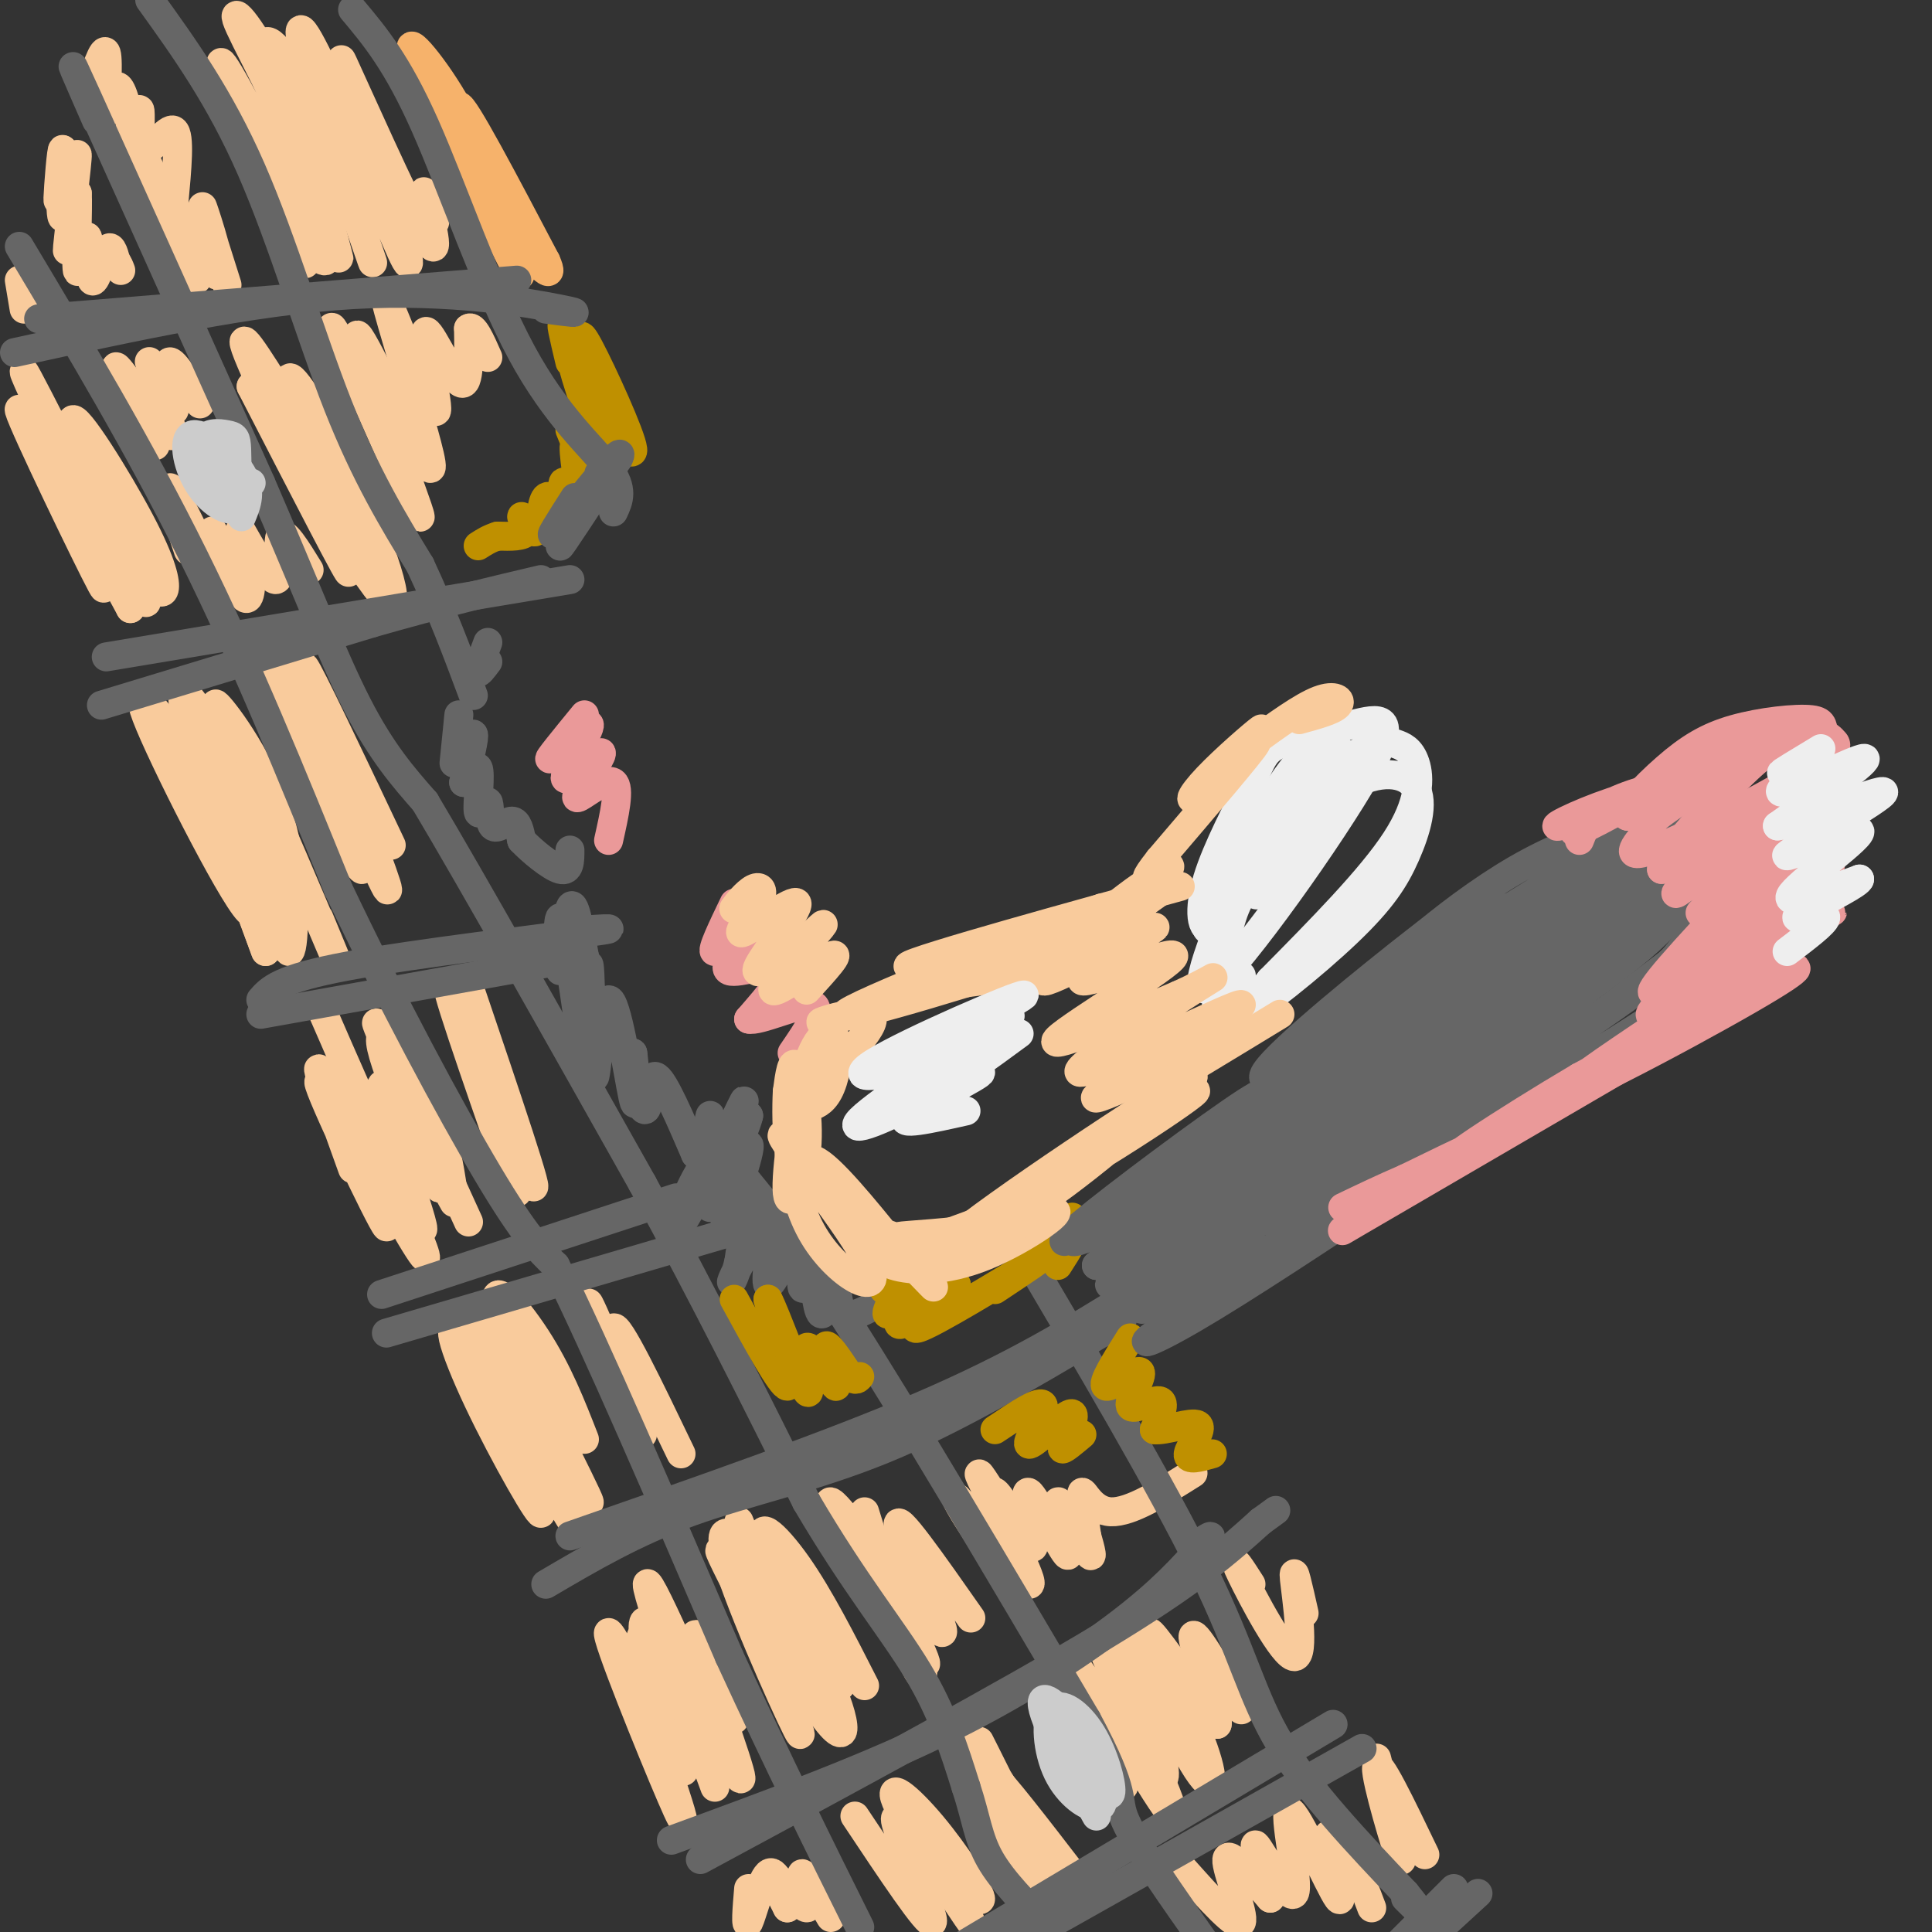 <svg viewBox='0 0 400 400' version='1.1' xmlns='http://www.w3.org/2000/svg' xmlns:xlink='http://www.w3.org/1999/xlink'><rect x="0" y="0" width="400" height="400" fill="#333333" stroke="none"/><g fill='none' stroke='#f9cb9c' stroke-width='6' stroke-linecap='round' stroke-linejoin='round'><path d='M13,34c-0.536,4.554 -1.071,9.107 -1,7c0.071,-2.107 0.750,-10.875 1,-10c0.250,0.875 0.071,11.393 0,13c-0.071,1.607 -0.036,-5.696 0,-13'/><path d='M13,31c-0.220,2.285 -0.770,14.499 0,14c0.770,-0.499 2.861,-13.711 3,-13c0.139,0.711 -1.675,15.346 -2,19c-0.325,3.654 0.837,-3.673 2,-11'/><path d='M16,40c0.193,2.521 -0.324,14.322 0,16c0.324,1.678 1.489,-6.767 2,-7c0.511,-0.233 0.368,7.745 1,9c0.632,1.255 2.038,-4.213 3,-6c0.962,-1.787 1.481,0.106 2,2'/><path d='M24,54c0.500,0.667 0.750,1.333 1,2'/><path d='M18,20c1.732,-5.351 3.464,-10.702 4,-9c0.536,1.702 -0.125,10.458 0,12c0.125,1.542 1.036,-4.131 2,-5c0.964,-0.869 1.982,3.065 3,7'/><path d='M27,25c0.952,0.033 1.833,-3.383 2,-2c0.167,1.383 -0.378,7.565 1,8c1.378,0.435 4.679,-4.876 6,-4c1.321,0.876 0.660,7.938 0,15'/><path d='M36,42c0.772,5.823 2.702,12.880 0,7c-2.702,-5.880 -10.035,-24.699 -9,-23c1.035,1.699 10.439,23.914 13,30c2.561,6.086 -1.719,-3.957 -6,-14'/><path d='M34,42c1.798,2.250 9.292,14.875 11,15c1.708,0.125 -2.369,-12.250 -3,-14c-0.631,-1.750 2.185,7.125 5,16'/><path d='M5,64c0.000,0.000 -1.000,-6.000 -1,-6'/><path d='M7,89c8.311,18.422 16.622,36.844 14,32c-2.622,-4.844 -16.178,-32.956 -17,-36c-0.822,-3.044 11.089,18.978 23,41'/><path d='M27,126c-3.012,-7.905 -22.042,-48.167 -22,-49c0.042,-0.833 19.155,37.762 24,46c4.845,8.238 -4.577,-13.881 -14,-36'/><path d='M15,87c0.667,-1.667 9.333,12.167 14,21c4.667,8.833 5.333,12.667 5,14c-0.333,1.333 -1.667,0.167 -3,-1'/><path d='M32,84c-3.002,-2.574 -6.003,-5.148 -5,-2c1.003,3.148 6.011,12.019 5,10c-1.011,-2.019 -8.041,-14.928 -8,-16c0.041,-1.072 7.155,9.694 10,13c2.845,3.306 1.423,-0.847 0,-5'/><path d='M34,84c-1.026,-3.619 -3.593,-10.166 -3,-9c0.593,1.166 4.344,10.044 5,10c0.656,-0.044 -1.785,-9.012 -1,-10c0.785,-0.988 4.796,6.003 6,8c1.204,1.997 -0.398,-1.002 -2,-4'/><path d='M39,114c-2.649,-7.959 -5.298,-15.917 -3,-12c2.298,3.917 9.544,19.710 11,21c1.456,1.290 -2.877,-11.922 -3,-13c-0.123,-1.078 3.965,9.978 6,13c2.035,3.022 2.018,-1.989 2,-7'/><path d='M52,116c-0.571,-3.214 -2.998,-7.748 -2,-6c0.998,1.748 5.423,9.778 7,10c1.577,0.222 0.308,-7.365 1,-9c0.692,-1.635 3.346,2.683 6,7'/><path d='M59,83c-5.622,-9.000 -11.244,-18.000 -7,-8c4.244,10.000 18.356,39.000 20,43c1.644,4.000 -9.178,-17.000 -20,-38'/><path d='M52,80c3.199,4.957 21.198,36.349 27,43c5.802,6.651 -0.592,-11.440 -7,-25c-6.408,-13.560 -12.831,-22.589 -12,-19c0.831,3.589 8.915,19.794 17,36'/><path d='M77,115c2.833,6.167 1.417,3.583 0,1'/><path d='M44,15c3.169,3.198 6.338,6.396 11,16c4.662,9.604 10.817,25.616 8,21c-2.817,-4.616 -14.604,-29.858 -15,-30c-0.396,-0.142 10.601,24.817 14,31c3.399,6.183 -0.801,-6.408 -5,-19'/><path d='M57,34c-4.382,-9.930 -12.836,-25.255 -11,-20c1.836,5.255 13.961,31.091 19,38c5.039,6.909 2.991,-5.110 -2,-18c-4.991,-12.890 -12.925,-26.651 -14,-30c-1.075,-3.349 4.711,3.714 10,16c5.289,12.286 10.083,29.796 11,33c0.917,3.204 -2.041,-7.898 -5,-19'/><path d='M65,34c-3.386,-8.472 -9.350,-20.153 -10,-24c-0.650,-3.847 4.013,0.140 10,13c5.987,12.860 13.298,34.592 12,31c-1.298,-3.592 -11.203,-32.509 -14,-43c-2.797,-10.491 1.516,-2.555 7,10c5.484,12.555 12.138,29.730 14,33c1.862,3.270 -1.069,-7.365 -4,-18'/><path d='M80,36c-3.694,-10.319 -10.928,-27.116 -9,-23c1.928,4.116 13.019,29.147 17,36c3.981,6.853 0.852,-4.470 0,-8c-0.852,-3.530 0.574,0.735 2,5'/><path d='M72,79c-2.732,-8.246 -5.464,-16.491 -1,-7c4.464,9.491 16.124,36.719 16,35c-0.124,-1.719 -12.033,-32.386 -13,-37c-0.967,-4.614 9.010,16.825 13,24c3.990,7.175 1.995,0.088 0,-7'/><path d='M87,87c-2.253,-8.453 -7.885,-26.085 -7,-25c0.885,1.085 8.289,20.889 10,23c1.711,2.111 -2.270,-13.470 -2,-16c0.270,-2.530 4.791,7.991 7,10c2.209,2.009 2.104,-4.496 2,-11'/><path d='M97,68c1.000,-0.833 2.500,2.583 4,6'/><path d='M45,169c-3.604,-11.489 -7.209,-22.978 -4,-15c3.209,7.978 13.230,35.422 11,35c-2.230,-0.422 -16.711,-28.711 -21,-39c-4.289,-10.289 1.615,-2.578 5,2c3.385,4.578 4.253,6.022 7,13c2.747,6.978 7.374,19.489 12,32'/><path d='M55,197c-2.721,-7.531 -15.525,-42.359 -17,-51c-1.475,-8.641 8.378,8.906 14,24c5.622,15.094 7.012,27.737 8,27c0.988,-0.737 1.574,-14.852 -2,-27c-3.574,-12.148 -11.307,-22.328 -13,-24c-1.693,-1.672 2.653,5.164 7,12'/><path d='M52,158c4.733,10.311 13.067,30.089 16,37c2.933,6.911 0.467,0.956 -2,-5'/><path d='M63,153c6.140,13.099 12.281,26.198 12,27c-0.281,0.802 -6.982,-10.692 -12,-23c-5.018,-12.308 -8.351,-25.429 -4,-18c4.351,7.429 16.386,35.408 20,43c3.614,7.592 -1.193,-5.204 -6,-18'/><path d='M73,164c-3.956,-10.222 -10.844,-26.778 -10,-26c0.844,0.778 9.422,18.889 18,37'/><path d='M73,242c-4.584,-12.711 -9.167,-25.423 -6,-19c3.167,6.423 14.086,31.979 13,31c-1.086,-0.979 -14.177,-28.494 -14,-30c0.177,-1.506 13.622,22.998 19,32c5.378,9.002 2.689,2.501 0,-4'/><path d='M85,252c-5.464,-13.317 -19.124,-44.611 -18,-42c1.124,2.611 17.033,39.126 20,44c2.967,4.874 -7.010,-21.893 -8,-28c-0.990,-6.107 7.005,8.447 15,23'/><path d='M97,204c7.839,23.119 15.679,46.238 13,41c-2.679,-5.238 -15.875,-38.833 -17,-40c-1.125,-1.167 9.821,30.095 13,39c3.179,8.905 -1.411,-4.548 -6,-18'/><path d='M103,290c-3.488,-6.336 -6.975,-12.672 -4,-6c2.975,6.672 12.413,26.351 13,29c0.587,2.649 -7.678,-11.733 -13,-23c-5.322,-11.267 -7.702,-19.418 -2,-11c5.702,8.418 19.486,33.405 22,37c2.514,3.595 -6.243,-14.203 -15,-32'/><path d='M104,284c-4.014,-8.641 -6.548,-14.244 -1,-5c5.548,9.244 19.178,33.333 19,32c-0.178,-1.333 -14.163,-28.090 -18,-38c-3.837,-9.910 2.475,-2.974 7,4c4.525,6.974 7.262,13.987 10,21'/><path d='M85,222c-3.249,-6.313 -6.498,-12.625 -4,-5c2.498,7.625 10.742,29.188 10,29c-0.742,-0.188 -10.469,-22.128 -12,-29c-1.531,-6.872 5.134,1.322 9,9c3.866,7.678 4.933,14.839 6,22'/><path d='M94,248c-3.467,-6.400 -15.133,-33.400 -16,-36c-0.867,-2.600 9.067,19.200 19,41'/><path d='M130,285c1.909,7.073 3.818,14.147 1,8c-2.818,-6.147 -10.364,-25.514 -9,-23c1.364,2.514 11.636,26.907 11,27c-0.636,0.093 -12.182,-24.116 -15,-30c-2.818,-5.884 3.091,6.558 9,19'/><path d='M127,286c2.988,7.048 5.958,15.167 5,11c-0.958,-4.167 -5.845,-20.619 -5,-22c0.845,-1.381 7.423,12.310 14,26'/><path d='M144,351c-3.329,-5.100 -6.657,-10.200 -9,-12c-2.343,-1.800 -3.700,-0.300 -1,8c2.700,8.300 9.456,23.400 7,19c-2.456,-4.400 -14.123,-28.300 -15,-28c-0.877,0.300 9.035,24.800 13,34c3.965,9.200 1.982,3.100 0,-3'/><path d='M139,369c-2.292,-10.866 -8.023,-36.530 -5,-33c3.023,3.530 14.800,36.256 14,34c-0.800,-2.256 -14.177,-39.492 -14,-42c0.177,-2.508 13.908,29.712 18,38c4.092,8.288 -1.454,-7.356 -7,-23'/><path d='M145,343c-1.400,-4.956 -1.400,-5.844 0,-3c1.400,2.844 4.200,9.422 7,16'/><path d='M153,315c8.605,21.343 17.210,42.685 14,39c-3.210,-3.685 -18.236,-32.399 -18,-33c0.236,-0.601 15.733,26.911 22,35c6.267,8.089 3.303,-3.245 -2,-13c-5.303,-9.755 -12.944,-17.930 -15,-18c-2.056,-0.070 1.472,7.965 5,16'/><path d='M159,341c3.164,8.595 8.573,22.082 6,17c-2.573,-5.082 -13.129,-28.735 -15,-37c-1.871,-8.265 4.942,-1.143 11,10c6.058,11.143 11.362,26.308 9,22c-2.362,-4.308 -12.389,-28.088 -13,-32c-0.611,-3.912 8.195,12.044 17,28'/><path d='M174,349c-0.952,-1.881 -11.833,-20.583 -15,-28c-3.167,-7.417 1.381,-3.548 6,3c4.619,6.548 9.310,15.774 14,25'/><path d='M179,313c4.506,14.770 9.011,29.541 11,33c1.989,3.459 1.461,-4.392 -4,-15c-5.461,-10.608 -15.855,-23.971 -14,-19c1.855,4.971 15.959,28.278 19,32c3.041,3.722 -4.979,-12.139 -13,-28'/><path d='M178,316c2.548,2.179 15.417,21.625 17,22c1.583,0.375 -8.119,-18.321 -9,-22c-0.881,-3.679 7.060,7.661 15,19'/><path d='M206,310c-2.417,-3.819 -4.833,-7.638 -2,-2c2.833,5.638 10.917,20.735 9,20c-1.917,-0.735 -13.833,-17.300 -15,-18c-1.167,-0.700 8.417,14.465 11,16c2.583,1.535 -1.833,-10.562 -3,-15c-1.167,-4.438 0.917,-1.219 3,2'/><path d='M209,313c1.803,2.834 4.810,8.918 5,7c0.190,-1.918 -2.438,-11.840 -1,-11c1.438,0.840 6.942,12.442 8,13c1.058,0.558 -2.331,-9.927 -2,-11c0.331,-1.073 4.380,7.265 6,10c1.620,2.735 0.810,-0.132 0,-3'/><path d='M225,318c-0.381,-2.833 -1.333,-8.417 -1,-9c0.333,-0.583 1.952,3.833 6,4c4.048,0.167 10.524,-3.917 17,-8'/><path d='M206,367c-2.421,-4.821 -4.843,-9.643 -2,-4c2.843,5.643 10.950,21.750 12,27c1.050,5.250 -4.956,-0.356 -10,-10c-5.044,-9.644 -9.127,-23.327 -6,-21c3.127,2.327 13.465,20.665 16,26c2.535,5.335 -2.732,-2.332 -8,-10'/><path d='M208,375c-2.667,-4.267 -5.333,-9.933 -3,-8c2.333,1.933 9.667,11.467 17,21'/><path d='M229,343c8.101,17.899 16.202,35.798 13,32c-3.202,-3.798 -17.708,-29.292 -20,-31c-2.292,-1.708 7.631,20.369 10,25c2.369,4.631 -2.815,-8.185 -8,-21'/><path d='M224,348c3.384,3.616 15.844,23.155 17,20c1.156,-3.155 -8.991,-29.003 -9,-31c-0.009,-1.997 10.121,19.856 15,28c4.879,8.144 4.506,2.577 1,-6c-3.506,-8.577 -10.145,-20.165 -10,-21c0.145,-0.835 7.072,9.082 14,19'/><path d='M252,357c0.622,-1.711 -4.822,-15.489 -5,-18c-0.178,-2.511 4.911,6.244 10,15'/><path d='M259,328c-2.101,-3.286 -4.202,-6.571 -2,-2c2.202,4.571 8.708,17.000 11,17c2.292,0.000 0.369,-12.429 0,-16c-0.369,-3.571 0.815,1.714 2,7'/><path d='M245,387c5.600,6.267 11.200,12.533 12,11c0.800,-1.533 -3.200,-10.867 -3,-13c0.200,-2.133 4.600,2.933 9,8'/><path d='M263,393c0.164,-2.230 -3.926,-11.806 -3,-11c0.926,0.806 6.867,11.995 8,10c1.133,-1.995 -2.542,-17.174 -1,-17c1.542,0.174 8.300,15.701 10,18c1.700,2.299 -1.657,-8.629 -2,-12c-0.343,-3.371 2.329,0.814 5,5'/><path d='M280,386c1.500,2.333 2.750,5.667 4,9'/><path d='M285,364c2.889,11.378 5.778,22.756 5,21c-0.778,-1.756 -5.222,-16.644 -5,-19c0.222,-2.356 5.111,7.822 10,18'/><path d='M177,376c7.600,11.422 15.200,22.844 16,22c0.800,-0.844 -5.200,-13.956 -7,-19c-1.800,-5.044 0.600,-2.022 3,1'/><path d='M189,380c4.156,5.683 13.047,19.390 12,18c-1.047,-1.390 -12.033,-17.878 -15,-24c-2.967,-6.122 2.086,-1.879 7,4c4.914,5.879 9.690,13.394 10,15c0.310,1.606 -3.845,-2.697 -8,-7'/><path d='M155,391c-0.356,4.222 -0.711,8.444 0,7c0.711,-1.444 2.489,-8.556 4,-10c1.511,-1.444 2.756,2.778 4,7'/><path d='M163,395c-0.520,-1.067 -3.820,-7.234 -3,-7c0.820,0.234 5.759,6.871 7,7c1.241,0.129 -1.217,-6.249 -1,-7c0.217,-0.751 3.108,4.124 6,9'/></g>
<g fill='none' stroke='#f6b26b' stroke-width='6' stroke-linecap='round' stroke-linejoin='round'><path d='M91,28c-2.455,-5.986 -4.909,-11.971 -1,-7c3.909,4.971 14.182,20.900 13,19c-1.182,-1.900 -13.818,-21.627 -17,-28c-3.182,-6.373 3.091,0.608 8,9c4.909,8.392 8.455,18.196 12,28'/><path d='M106,49c-3.615,-5.767 -18.651,-34.183 -20,-36c-1.349,-1.817 10.989,22.967 17,35c6.011,12.033 5.695,11.317 2,2c-3.695,-9.317 -10.770,-27.233 -10,-28c0.770,-0.767 9.385,15.617 18,32'/><path d='M113,54c2.167,4.833 -1.417,0.917 -5,-3'/></g>
<g fill='none' stroke='#bf9000' stroke-width='6' stroke-linecap='round' stroke-linejoin='round'><path d='M118,75c-1.209,-5.091 -2.418,-10.182 -1,-6c1.418,4.182 5.463,17.636 5,17c-0.463,-0.636 -5.432,-15.364 -4,-15c1.432,0.364 9.266,15.818 11,19c1.734,3.182 -2.633,-5.909 -7,-15'/><path d='M122,75c-1.746,-4.400 -2.612,-7.901 0,-3c2.612,4.901 8.703,18.204 9,21c0.297,2.796 -5.201,-4.915 -7,-7c-1.799,-2.085 0.100,1.458 2,5'/><path d='M118,89c2.620,6.494 5.241,12.989 5,12c-0.241,-0.989 -3.343,-9.461 -4,-9c-0.657,0.461 1.131,9.855 1,12c-0.131,2.145 -2.180,-2.959 -3,-4c-0.820,-1.041 -0.410,1.979 0,5'/><path d='M117,105c-0.843,-0.165 -2.950,-3.077 -4,-2c-1.050,1.077 -1.044,6.144 -2,7c-0.956,0.856 -2.873,-2.500 -3,-3c-0.127,-0.500 1.535,1.857 1,3c-0.535,1.143 -3.268,1.071 -6,1'/><path d='M103,111c-1.667,0.500 -2.833,1.250 -4,2'/></g>
<g fill='none' stroke='#666666' stroke-width='6' stroke-linecap='round' stroke-linejoin='round'><path d='M94,158c0.524,-5.167 1.048,-10.333 1,-10c-0.048,0.333 -0.667,6.167 0,7c0.667,0.833 2.619,-3.333 3,-3c0.381,0.333 -0.810,5.167 -2,10'/><path d='M96,162c0.402,0.265 2.408,-4.073 3,-3c0.592,1.073 -0.231,7.555 0,9c0.231,1.445 1.516,-2.149 2,-2c0.484,0.149 0.169,4.040 1,5c0.831,0.960 2.809,-1.011 4,-1c1.191,0.011 1.596,2.006 2,4'/><path d='M108,174c2.000,2.133 6.000,5.467 8,6c2.000,0.533 2.000,-1.733 2,-4'/><path d='M119,103c-3.018,4.726 -6.036,9.452 -4,7c2.036,-2.452 9.125,-12.083 9,-11c-0.125,1.083 -7.464,12.881 -8,14c-0.536,1.119 5.732,-8.440 12,-18'/><path d='M128,95c1.333,-2.500 -1.333,0.250 -4,3'/><path d='M101,133c-1.000,2.667 -2.000,5.333 -2,6c0.000,0.667 1.000,-0.667 2,-2'/><path d='M121,198c-1.065,-6.161 -2.131,-12.321 -3,-10c-0.869,2.321 -1.542,13.125 -2,13c-0.458,-0.125 -0.702,-11.179 0,-11c0.702,0.179 2.351,11.589 4,23'/><path d='M120,213c1.038,-1.135 1.635,-15.473 2,-13c0.365,2.473 0.500,21.756 1,23c0.500,1.244 1.365,-15.550 3,-16c1.635,-0.450 4.038,15.443 5,20c0.962,4.557 0.481,-2.221 0,-9'/><path d='M131,218c0.112,0.091 0.391,4.818 1,8c0.609,3.182 1.549,4.818 2,3c0.451,-1.818 0.415,-7.091 2,-6c1.585,1.091 4.793,8.545 8,16'/><path d='M144,239c2.083,-0.266 3.290,-8.930 3,-8c-0.290,0.930 -2.078,11.454 0,10c2.078,-1.454 8.021,-14.884 7,-13c-1.021,1.884 -9.006,19.084 -12,24c-2.994,4.916 -0.998,-2.453 2,-8c2.998,-5.547 6.999,-9.274 11,-13'/><path d='M155,231c-0.695,3.404 -7.932,18.415 -8,19c-0.068,0.585 7.033,-13.256 8,-13c0.967,0.256 -4.201,14.607 -5,17c-0.799,2.393 2.772,-7.174 4,-8c1.228,-0.826 0.114,7.087 -1,15'/><path d='M153,261c-0.831,3.852 -2.410,5.983 -1,3c1.410,-2.983 5.809,-11.081 7,-10c1.191,1.081 -0.825,11.341 0,12c0.825,0.659 4.491,-8.284 6,-9c1.509,-0.716 0.860,6.795 1,9c0.140,2.205 1.070,-0.898 2,-4'/><path d='M168,262c0.577,2.121 1.021,9.424 2,10c0.979,0.576 2.494,-5.576 3,-6c0.506,-0.424 0.002,4.879 2,6c1.998,1.121 6.499,-1.939 11,-5'/><path d='M21,146c0.000,0.000 56.000,-17.000 56,-17'/><path d='M77,129c15.167,-4.333 25.083,-6.667 35,-9'/><path d='M22,136c0.000,0.000 96.000,-16.000 96,-16'/><path d='M3,73c24.711,-5.400 49.422,-10.800 70,-12c20.578,-1.200 37.022,1.800 43,3c5.978,1.200 1.489,0.600 -3,0'/><path d='M8,66c0.000,0.000 99.000,-8.000 99,-8'/><path d='M54,207c1.889,-2.178 3.778,-4.356 18,-7c14.222,-2.644 40.778,-5.756 50,-7c9.222,-1.244 1.111,-0.622 -7,0'/><path d='M54,210c0.000,0.000 67.000,-12.000 67,-12'/><path d='M79,268c0.000,0.000 61.000,-20.000 61,-20'/><path d='M80,276c0.000,0.000 75.000,-22.000 75,-22'/><path d='M118,318c26.833,-9.333 53.667,-18.667 73,-27c19.333,-8.333 31.167,-15.667 43,-23'/><path d='M234,268c7.167,-4.000 3.583,-2.500 0,-1'/><path d='M113,328c9.222,-5.422 18.444,-10.844 30,-15c11.556,-4.156 25.444,-7.044 40,-13c14.556,-5.956 29.778,-14.978 45,-24'/><path d='M228,276c7.500,-4.167 3.750,-2.583 0,-1'/><path d='M139,381c19.378,-7.089 38.756,-14.178 55,-22c16.244,-7.822 29.356,-16.378 38,-23c8.644,-6.622 12.822,-11.311 17,-16'/><path d='M249,320c2.833,-2.833 1.417,-1.917 0,-1'/><path d='M145,385c31.833,-17.167 63.667,-34.333 83,-46c19.333,-11.667 26.167,-17.833 33,-24'/><path d='M261,315c5.500,-4.000 2.750,-2.000 0,0'/><path d='M276,357c-30.417,18.167 -60.833,36.333 -72,43c-11.167,6.667 -3.083,1.833 5,-3'/><path d='M282,362c0.000,0.000 -71.000,40.000 -71,40'/><path d='M301,391c0.000,0.000 -12.000,12.000 -12,12'/><path d='M306,392c0.000,0.000 -12.000,11.000 -12,11'/><path d='M20,25c-3.833,-8.750 -7.667,-17.500 -2,-5c5.667,12.500 20.833,46.250 36,80'/><path d='M54,100c9.422,21.778 14.978,36.222 20,46c5.022,9.778 9.511,14.889 14,20'/><path d='M88,166c9.833,16.500 27.417,47.750 45,79'/><path d='M133,245c13.167,24.167 23.583,45.083 34,66'/><path d='M167,311c9.956,16.978 17.844,26.422 23,35c5.156,8.578 7.578,16.289 10,24'/><path d='M200,370c2.133,6.444 2.467,10.556 5,15c2.533,4.444 7.267,9.222 12,14'/><path d='M31,0c7.244,10.067 14.489,20.133 21,35c6.511,14.867 12.289,34.533 18,49c5.711,14.467 11.356,23.733 17,33'/><path d='M87,117c4.667,10.000 7.833,18.500 11,27'/><path d='M150,239c6.250,7.250 12.500,14.500 25,34c12.500,19.500 31.250,51.250 50,83'/><path d='M225,356c8.800,16.422 5.800,15.978 8,21c2.200,5.022 9.600,15.511 17,26'/><path d='M210,256c15.267,25.822 30.533,51.644 39,69c8.467,17.356 10.133,26.244 16,36c5.867,9.756 15.933,20.378 26,31'/><path d='M291,392c4.333,5.333 2.167,3.167 0,1'/><path d='M73,2c4.607,5.488 9.214,10.976 15,24c5.786,13.024 12.750,33.583 20,47c7.250,13.417 14.786,19.690 18,24c3.214,4.310 2.107,6.655 1,9'/><path d='M4,51c12.500,20.917 25.000,41.833 36,64c11.000,22.167 20.500,45.583 30,69'/><path d='M70,184c10.933,23.000 23.267,46.000 31,59c7.733,13.000 10.867,16.000 14,19'/><path d='M115,262c8.333,16.667 22.167,48.833 36,81'/><path d='M151,343c10.500,22.833 18.750,39.417 27,56'/></g>
<g fill='none' stroke='#bf9000' stroke-width='6' stroke-linecap='round' stroke-linejoin='round'><path d='M183,267c1.766,-1.399 3.531,-2.797 3,-1c-0.531,1.797 -3.359,6.791 -2,6c1.359,-0.791 6.904,-7.367 7,-7c0.096,0.367 -5.258,7.676 -5,9c0.258,1.324 6.129,-3.338 12,-8'/><path d='M198,266c-1.405,1.631 -10.917,9.708 -8,9c2.917,-0.708 18.262,-10.202 23,-13c4.738,-2.798 -1.131,1.101 -7,5'/><path d='M222,252c-3.800,3.022 -7.600,6.044 -7,6c0.600,-0.044 5.600,-3.156 7,-3c1.400,0.156 -0.800,3.578 -3,7'/><path d='M206,296c4.804,-3.220 9.607,-6.440 10,-5c0.393,1.440 -3.625,7.542 -3,8c0.625,0.458 5.893,-4.726 8,-6c2.107,-1.274 1.054,1.363 0,4'/><path d='M221,297c-0.400,1.422 -1.400,2.978 -1,3c0.400,0.022 2.200,-1.489 4,-3'/><path d='M234,277c-3.016,4.796 -6.032,9.592 -5,10c1.032,0.408 6.112,-3.571 7,-3c0.888,0.571 -2.415,5.692 -2,7c0.415,1.308 4.547,-1.198 6,-1c1.453,0.198 0.226,3.099 -1,6'/><path d='M239,296c2.060,0.345 7.708,-1.792 9,-1c1.292,0.792 -1.774,4.512 -2,6c-0.226,1.488 2.387,0.744 5,0'/><path d='M152,269c4.917,9.000 9.833,18.000 11,18c1.167,0.000 -1.417,-9.000 -4,-18'/><path d='M159,269c1.303,2.234 6.562,16.820 8,19c1.438,2.180 -0.944,-8.044 0,-9c0.944,-0.956 5.216,7.358 6,8c0.784,0.642 -1.919,-6.388 -2,-8c-0.081,-1.612 2.459,2.194 5,6'/><path d='M176,285c1.167,1.000 1.583,0.500 2,0'/></g>
<g fill='none' stroke='#cccccc' stroke-width='6' stroke-linecap='round' stroke-linejoin='round'><path d='M52,100c-2.537,1.389 -5.074,2.778 -7,2c-1.926,-0.778 -3.242,-3.722 -2,-5c1.242,-1.278 5.040,-0.890 6,1c0.960,1.890 -0.920,5.283 -3,4c-2.080,-1.283 -4.362,-7.241 -4,-10c0.362,-2.759 3.367,-2.320 5,-2c1.633,0.320 1.895,0.520 2,3c0.105,2.480 0.052,7.240 0,12'/><path d='M49,105c-1.592,1.429 -5.571,-0.998 -8,-5c-2.429,-4.002 -3.308,-9.577 -1,-10c2.308,-0.423 7.802,4.308 10,8c2.198,3.692 1.099,6.346 0,9'/><path d='M227,376c-2.419,-4.346 -4.838,-8.692 -6,-11c-1.162,-2.308 -1.066,-2.578 0,-4c1.066,-1.422 3.103,-3.994 5,0c1.897,3.994 3.653,14.555 1,13c-2.653,-1.555 -9.714,-15.226 -11,-20c-1.286,-4.774 3.204,-0.650 6,3c2.796,3.650 3.898,6.825 5,10'/><path d='M227,367c1.213,3.339 1.747,6.685 0,7c-1.747,0.315 -5.775,-2.402 -8,-7c-2.225,-4.598 -2.648,-11.078 -1,-13c1.648,-1.922 5.367,0.713 8,5c2.633,4.287 4.181,10.225 4,12c-0.181,1.775 -2.090,-0.612 -4,-3'/></g>
<g fill='none' stroke='#ea9999' stroke-width='6' stroke-linecap='round' stroke-linejoin='round'><path d='M121,148c-4.077,4.979 -8.153,9.959 -7,9c1.153,-0.959 7.536,-7.855 8,-7c0.464,0.855 -4.990,9.461 -5,11c-0.010,1.539 5.426,-3.989 7,-5c1.574,-1.011 -0.713,2.494 -3,6'/><path d='M121,162c-1.119,1.929 -2.417,3.750 -1,3c1.417,-0.750 5.548,-4.071 7,-3c1.452,1.071 0.226,6.536 -1,12'/><path d='M152,187c-2.424,5.038 -4.849,10.077 -4,10c0.849,-0.077 4.971,-5.269 7,-7c2.029,-1.731 1.967,0.000 0,3c-1.967,3.000 -5.837,7.269 -4,8c1.837,0.731 9.382,-2.077 11,-1c1.618,1.077 -2.691,6.038 -7,11'/><path d='M155,211c1.978,0.600 10.422,-3.400 13,-3c2.578,0.400 -0.711,5.200 -4,10'/></g>
<g fill='none' stroke='#666666' stroke-width='6' stroke-linecap='round' stroke-linejoin='round'><path d='M288,208c1.628,-3.031 3.255,-6.061 1,-3c-2.255,3.061 -8.393,12.214 -15,18c-6.607,5.786 -13.685,8.205 -10,6c3.685,-2.205 18.132,-9.034 31,-19c12.868,-9.966 24.157,-23.068 13,-15c-11.157,8.068 -44.759,37.305 -48,40c-3.241,2.695 23.880,-21.153 51,-45'/><path d='M311,190c4.456,-3.587 -9.903,9.945 -24,20c-14.097,10.055 -27.933,16.634 -25,12c2.933,-4.634 22.633,-20.481 31,-27c8.367,-6.519 5.399,-3.711 6,-3c0.601,0.711 4.769,-0.675 1,3c-3.769,3.675 -15.476,12.413 -12,10c3.476,-2.413 22.136,-15.975 23,-17c0.864,-1.025 -16.068,10.488 -33,22'/><path d='M278,210c7.750,-4.920 43.624,-28.219 53,-33c9.376,-4.781 -7.745,8.958 -23,19c-15.255,10.042 -28.643,16.387 -27,12c1.643,-4.387 18.316,-19.506 33,-28c14.684,-8.494 27.379,-10.362 32,-10c4.621,0.362 1.166,2.953 1,4c-0.166,1.047 2.955,0.551 -12,10c-14.955,9.449 -47.987,28.843 -58,34c-10.013,5.157 2.994,-3.921 16,-13'/><path d='M293,205c9.711,-6.869 25.989,-17.542 38,-24c12.011,-6.458 19.757,-8.702 21,-7c1.243,1.702 -4.015,7.351 -10,13c-5.985,5.649 -12.698,11.297 -27,22c-14.302,10.703 -36.194,26.462 -34,21c2.194,-5.462 28.472,-32.146 40,-44c11.528,-11.854 8.305,-8.878 12,-9c3.695,-0.122 14.308,-3.342 18,-3c3.692,0.342 0.464,4.246 -1,8c-1.464,3.754 -1.163,7.357 -15,18c-13.837,10.643 -41.810,28.327 -52,33c-10.190,4.673 -2.595,-3.663 5,-12'/><path d='M288,221c8.007,-9.075 25.525,-25.762 35,-34c9.475,-8.238 10.906,-8.027 17,-10c6.094,-1.973 16.851,-6.130 20,-4c3.149,2.130 -1.311,10.547 -1,13c0.311,2.453 5.393,-1.059 -9,10c-14.393,11.059 -48.262,36.691 -59,42c-10.738,5.309 1.656,-9.703 13,-22c11.344,-12.297 21.637,-21.880 30,-28c8.363,-6.120 14.797,-8.778 20,-10c5.203,-1.222 9.176,-1.007 11,1c1.824,2.007 1.499,5.806 -1,11c-2.499,5.194 -7.173,11.783 -23,23c-15.827,11.217 -42.808,27.062 -53,31c-10.192,3.938 -3.596,-4.031 3,-12'/><path d='M291,232c4.831,-7.710 15.409,-20.985 23,-29c7.591,-8.015 12.196,-10.770 18,-14c5.804,-3.230 12.809,-6.933 18,-9c5.191,-2.067 8.568,-2.496 12,-3c3.432,-0.504 6.918,-1.083 6,3c-0.918,4.083 -6.242,12.828 -7,16c-0.758,3.172 3.049,0.772 -13,11c-16.049,10.228 -51.953,33.086 -66,41c-14.047,7.914 -6.236,0.884 1,-7c7.236,-7.884 13.897,-16.623 21,-24c7.103,-7.377 14.649,-13.393 25,-20c10.351,-6.607 23.506,-13.806 27,-14c3.494,-0.194 -2.672,6.618 -6,11c-3.328,4.382 -3.819,6.334 -21,18c-17.181,11.666 -51.052,33.048 -63,39c-11.948,5.952 -1.974,-3.524 8,-13'/><path d='M274,238c11.922,-11.666 37.725,-34.331 52,-45c14.275,-10.669 17.020,-9.340 16,-5c-1.020,4.340 -5.807,11.693 -26,27c-20.193,15.307 -55.792,38.567 -64,41c-8.208,2.433 10.975,-15.961 28,-30c17.025,-14.039 31.893,-23.722 33,-23c1.107,0.722 -11.548,11.848 -28,23c-16.452,11.152 -36.701,22.329 -38,22c-1.299,-0.329 16.350,-12.165 34,-24'/><path d='M281,224c13.206,-8.695 29.221,-18.432 17,-11c-12.221,7.432 -52.678,32.033 -54,30c-1.322,-2.033 36.490,-30.701 38,-31c1.510,-0.299 -33.283,27.772 -43,35c-9.717,7.228 5.641,-6.386 21,-20'/><path d='M260,227c-3.772,1.885 -23.703,16.596 -33,24c-9.297,7.404 -7.961,7.501 -2,3c5.961,-4.501 16.546,-13.598 14,-12c-2.546,1.598 -18.224,13.892 -17,15c1.224,1.108 19.350,-8.969 23,-10c3.650,-1.031 -7.175,6.985 -18,15'/><path d='M227,262c5.565,-2.362 28.477,-15.768 27,-14c-1.477,1.768 -27.344,18.711 -24,18c3.344,-0.711 35.900,-19.076 38,-19c2.100,0.076 -26.257,18.593 -31,23c-4.743,4.407 14.129,-5.297 33,-15'/><path d='M270,255c11.419,-5.619 23.466,-12.167 13,-6c-10.466,6.167 -43.445,25.047 -43,25c0.445,-0.047 34.315,-19.023 38,-21c3.685,-1.977 -22.816,13.045 -34,20c-11.184,6.955 -7.053,5.844 3,0c10.053,-5.844 26.026,-16.422 42,-27'/></g>
<g fill='none' stroke='#ea9999' stroke-width='6' stroke-linecap='round' stroke-linejoin='round'><path d='M327,174c1.120,-2.833 2.240,-5.666 7,-8c4.760,-2.334 13.159,-4.170 13,-4c-0.159,0.170 -8.878,2.344 -16,5c-7.122,2.656 -12.648,5.792 -5,3c7.648,-2.792 28.471,-11.512 32,-13c3.529,-1.488 -10.235,4.256 -24,10'/><path d='M334,167c-7.021,3.696 -12.573,7.935 -3,3c9.573,-4.935 34.272,-19.043 34,-19c-0.272,0.043 -25.516,14.238 -28,16c-2.484,1.762 17.793,-8.910 25,-12c7.207,-3.090 1.345,1.403 -5,5c-6.345,3.597 -13.172,6.299 -20,9'/><path d='M337,169c-1.878,-0.430 3.428,-6.006 8,-10c4.572,-3.994 8.412,-6.408 14,-8c5.588,-1.592 12.925,-2.364 16,-2c3.075,0.364 1.887,1.864 3,3c1.113,1.136 4.526,1.906 -3,7c-7.526,5.094 -25.991,14.510 -33,17c-7.009,2.490 -2.564,-1.947 -1,-4c1.564,-2.053 0.245,-1.721 5,-5c4.755,-3.279 15.584,-10.167 22,-13c6.416,-2.833 8.420,-1.609 8,1c-0.420,2.609 -3.263,6.603 -9,11c-5.737,4.397 -14.369,9.199 -23,14'/><path d='M344,180c0.077,-2.347 11.769,-15.216 18,-21c6.231,-5.784 7.001,-4.484 11,-5c3.999,-0.516 11.227,-2.850 4,5c-7.227,7.850 -28.909,25.882 -30,26c-1.091,0.118 18.409,-17.680 26,-23c7.591,-5.320 3.275,1.837 -4,10c-7.275,8.163 -17.507,17.332 -17,17c0.507,-0.332 11.754,-10.166 23,-20'/><path d='M375,169c5.849,-5.458 8.971,-9.102 2,-2c-6.971,7.102 -24.035,24.950 -31,33c-6.965,8.050 -3.832,6.303 3,1c6.832,-5.303 17.361,-14.162 25,-21c7.639,-6.838 12.387,-11.656 4,-5c-8.387,6.656 -29.908,24.784 -34,30c-4.092,5.216 9.244,-2.480 19,-10c9.756,-7.520 15.930,-14.863 16,-16c0.070,-1.137 -5.965,3.931 -12,9'/><path d='M367,188c-10.504,8.304 -30.764,24.565 -24,22c6.764,-2.565 40.553,-23.955 36,-21c-4.553,2.955 -47.447,30.256 -54,36c-6.553,5.744 23.236,-10.069 37,-18c13.764,-7.931 11.504,-7.980 3,-4c-8.504,3.980 -23.252,11.990 -38,20'/><path d='M327,223c-15.063,8.881 -33.721,21.084 -22,15c11.721,-6.084 53.822,-30.456 48,-27c-5.822,3.456 -59.568,34.738 -72,42c-12.432,7.262 16.448,-9.497 25,-15c8.552,-5.503 -3.224,0.248 -15,6'/><path d='M291,244c-4.667,2.000 -8.833,4.000 -13,6'/></g>
<g fill='none' stroke='#eeeeee' stroke-width='6' stroke-linecap='round' stroke-linejoin='round'><path d='M377,155c-4.550,2.743 -9.100,5.486 -8,5c1.100,-0.486 7.852,-4.203 7,-3c-0.852,1.203 -9.306,7.324 -7,7c2.306,-0.324 15.373,-7.093 17,-7c1.627,0.093 -8.187,7.046 -18,14'/><path d='M368,171c3.727,-0.348 22.046,-8.218 22,-7c-0.046,1.218 -18.456,11.522 -20,13c-1.544,1.478 13.776,-5.871 15,-5c1.224,0.871 -11.650,9.963 -14,13c-2.350,3.037 5.825,0.018 14,-3'/><path d='M385,182c0.128,0.751 -6.553,4.129 -10,6c-3.447,1.871 -3.659,2.234 -2,2c1.659,-0.234 5.188,-1.067 5,0c-0.188,1.067 -4.094,4.033 -8,7'/><path d='M273,166c-7.747,11.623 -15.494,23.247 -12,18c3.494,-5.247 18.229,-27.364 16,-25c-2.229,2.364 -21.423,29.211 -26,33c-4.577,3.789 5.464,-15.479 12,-26c6.536,-10.521 9.567,-12.294 12,-12c2.433,0.294 4.266,2.655 2,7c-2.266,4.345 -8.633,10.672 -15,17'/><path d='M262,178c-4.617,6.114 -8.660,12.898 -11,14c-2.340,1.102 -2.975,-3.478 -1,-10c1.975,-6.522 6.562,-14.985 9,-20c2.438,-5.015 2.727,-6.582 6,-8c3.273,-1.418 9.531,-2.689 15,-4c5.469,-1.311 10.151,-2.664 3,10c-7.151,12.664 -26.133,39.343 -32,44c-5.867,4.657 1.380,-12.709 6,-23c4.620,-10.291 6.612,-13.508 11,-17c4.388,-3.492 11.173,-7.259 15,-9c3.827,-1.741 4.696,-1.456 6,-1c1.304,0.456 3.043,1.084 4,4c0.957,2.916 1.130,8.119 -4,16c-5.130,7.881 -15.565,18.441 -26,29'/><path d='M263,203c-6.583,8.035 -10.041,13.621 -11,11c-0.959,-2.621 0.581,-13.449 2,-20c1.419,-6.551 2.715,-8.826 7,-14c4.285,-5.174 11.557,-13.247 18,-17c6.443,-3.753 12.058,-3.185 14,0c1.942,3.185 0.211,8.988 -2,14c-2.211,5.012 -4.903,9.234 -12,16c-7.097,6.766 -18.599,16.076 -23,18c-4.401,1.924 -1.700,-3.538 1,-9'/></g>
<g fill='none' stroke='#f9cb9c' stroke-width='6' stroke-linecap='round' stroke-linejoin='round'><path d='M226,197c7.800,-8.422 15.600,-16.844 11,-14c-4.600,2.844 -21.600,16.956 -23,19c-1.400,2.044 12.800,-7.978 27,-18'/><path d='M241,184c-3.241,2.409 -24.844,17.430 -25,19c-0.156,1.570 21.135,-10.311 23,-11c1.865,-0.689 -15.696,9.815 -15,11c0.696,1.185 19.649,-6.950 19,-5c-0.649,1.950 -20.900,13.986 -24,17c-3.100,3.014 10.950,-2.993 25,-9'/><path d='M244,206c6.643,-2.975 10.750,-5.914 3,-1c-7.750,4.914 -27.356,17.681 -23,17c4.356,-0.681 32.673,-14.812 33,-14c0.327,0.812 -27.335,16.565 -30,19c-2.665,2.435 19.667,-8.447 26,-11c6.333,-2.553 -3.334,3.224 -13,9'/><path d='M240,225c2.000,-1.000 13.500,-8.000 25,-15'/><path d='M269,149c3.511,-0.956 7.022,-1.911 8,-3c0.978,-1.089 -0.578,-2.311 -4,-1c-3.422,1.311 -8.711,5.156 -14,9'/><path d='M259,154c-1.126,0.218 3.060,-3.737 2,-3c-1.060,0.737 -7.367,6.167 -11,10c-3.633,3.833 -4.594,6.071 -1,3c3.594,-3.071 11.741,-11.449 11,-10c-0.741,1.449 -10.371,12.724 -20,24'/><path d='M240,178c-3.607,4.595 -2.625,4.083 -1,3c1.625,-1.083 3.893,-2.738 3,-1c-0.893,1.738 -4.946,6.869 -9,12'/><path d='M223,200c-17.064,2.737 -34.128,5.474 -28,3c6.128,-2.474 35.447,-10.158 32,-10c-3.447,0.158 -39.659,8.158 -39,7c0.659,-1.158 38.188,-11.474 51,-15c12.812,-3.526 0.906,-0.263 -11,3'/><path d='M228,188c-16.548,6.250 -52.418,20.376 -53,22c-0.582,1.624 34.122,-9.256 36,-10c1.878,-0.744 -29.071,8.646 -38,11c-8.929,2.354 4.163,-2.327 7,-1c2.837,1.327 -4.582,8.664 -12,16'/><path d='M168,226c-2.063,3.240 -1.220,3.341 0,3c1.220,-0.341 2.817,-1.125 4,-4c1.183,-2.875 1.954,-7.841 1,-10c-0.954,-2.159 -3.631,-1.509 -6,6c-2.369,7.509 -4.429,21.879 -4,26c0.429,4.121 3.346,-2.006 4,-9c0.654,-6.994 -0.956,-14.855 -2,-17c-1.044,-2.145 -1.522,1.428 -2,5'/><path d='M163,226c-0.321,6.356 -0.122,19.744 5,29c5.122,9.256 15.167,14.378 12,7c-3.167,-7.378 -19.545,-27.256 -18,-27c1.545,0.256 21.013,20.644 28,28c6.987,7.356 1.494,1.678 -4,-4'/><path d='M186,259c-3.970,-4.842 -11.894,-14.947 -16,-18c-4.106,-3.053 -4.395,0.944 -1,5c3.395,4.056 10.473,8.170 16,10c5.527,1.830 9.502,1.377 8,1c-1.502,-0.377 -8.481,-0.678 -7,-1c1.481,-0.322 11.423,-0.663 18,-2c6.577,-1.337 9.788,-3.668 13,-6'/><path d='M217,248c-5.445,1.672 -25.557,8.851 -30,11c-4.443,2.149 6.782,-0.734 24,-10c17.218,-9.266 40.430,-24.917 36,-23c-4.430,1.917 -36.500,21.401 -47,29c-10.500,7.599 0.572,3.314 12,-4c11.428,-7.314 23.214,-17.657 35,-28'/><path d='M247,223c-7.257,3.867 -42.900,27.533 -50,34c-7.100,6.467 14.344,-4.267 20,-6c5.656,-1.733 -4.477,5.533 -13,9c-8.523,3.467 -15.435,3.133 -19,2c-3.565,-1.133 -3.782,-3.067 -4,-5'/><path d='M181,257c2.489,0.556 10.711,4.444 17,4c6.289,-0.444 10.644,-5.222 15,-10'/><path d='M154,186c-1.214,1.320 -2.428,2.639 -2,2c0.428,-0.639 2.500,-3.238 4,-4c1.500,-0.762 2.430,0.312 1,3c-1.430,2.688 -5.218,6.988 -3,6c2.218,-0.988 10.443,-7.266 11,-6c0.557,1.266 -6.555,10.076 -8,13c-1.445,2.924 2.778,-0.038 7,-3'/><path d='M164,197c3.255,-2.518 7.893,-7.314 6,-5c-1.893,2.314 -10.317,11.738 -10,13c0.317,1.262 9.376,-5.640 12,-7c2.624,-1.360 -1.188,2.820 -5,7'/></g>
<g fill='none' stroke='#eeeeee' stroke-width='6' stroke-linecap='round' stroke-linejoin='round'><path d='M200,230c-7.378,1.657 -14.756,3.314 -12,1c2.756,-2.314 15.646,-8.600 15,-9c-0.646,-0.400 -14.828,5.085 -14,3c0.828,-2.085 16.665,-11.738 19,-14c2.335,-2.262 -8.833,2.869 -20,8'/><path d='M188,219c4.317,-2.515 25.110,-12.801 24,-13c-1.110,-0.199 -24.124,9.689 -31,14c-6.876,4.311 2.384,3.045 12,-1c9.616,-4.045 19.588,-10.868 15,-8c-4.588,2.868 -23.735,15.426 -29,20c-5.265,4.574 3.353,1.164 11,-3c7.647,-4.164 14.324,-9.082 21,-14'/></g>
</svg>